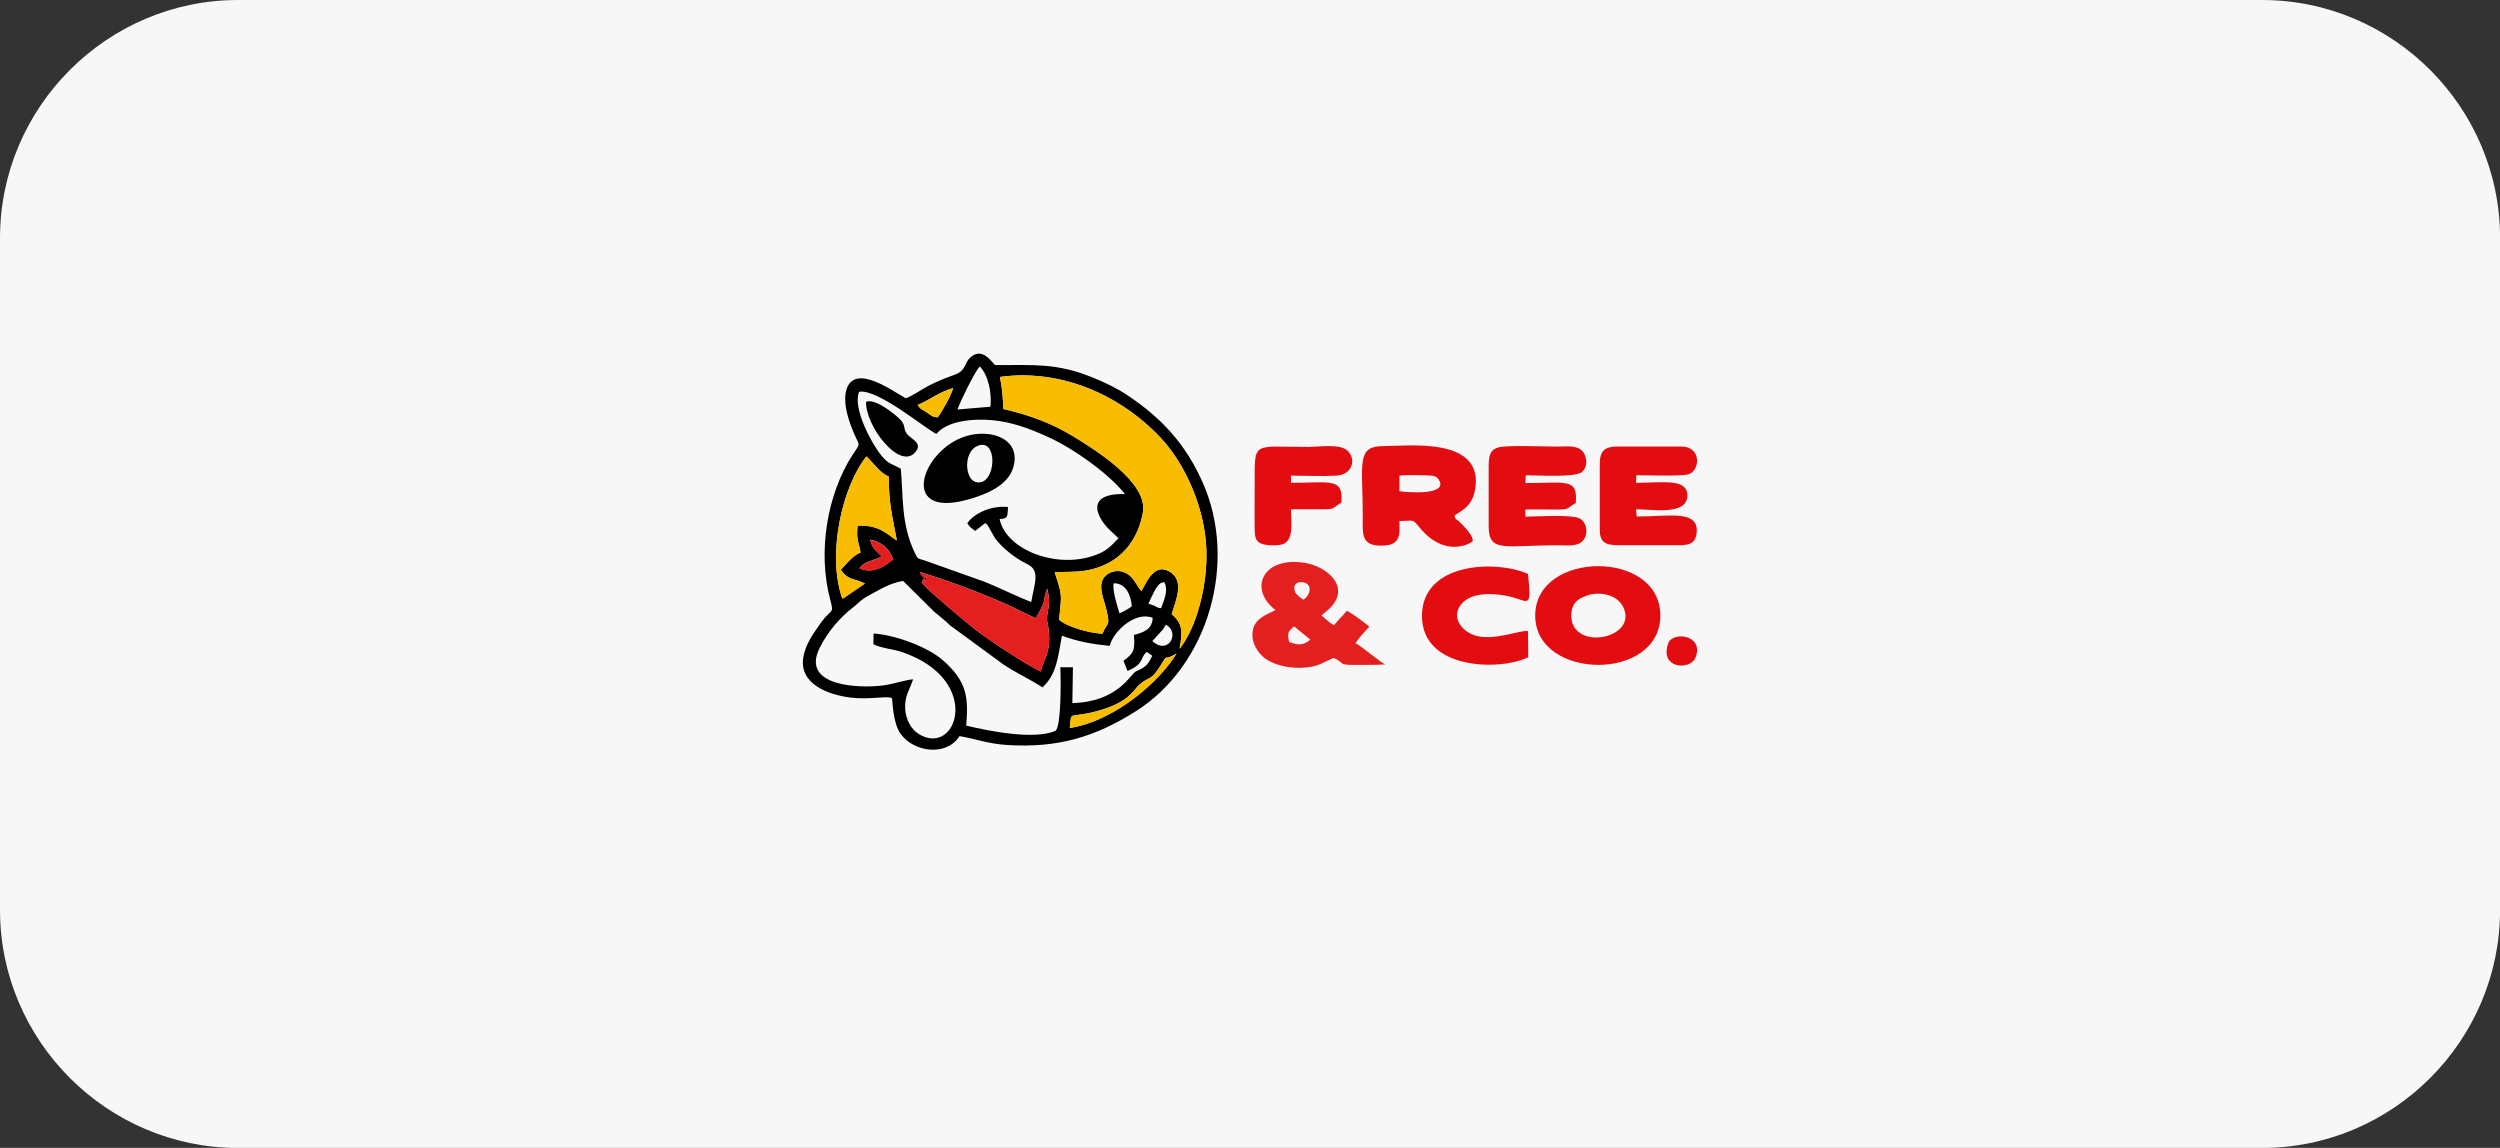 <?xml version="1.0" encoding="UTF-8"?> <svg xmlns="http://www.w3.org/2000/svg" xmlns:xlink="http://www.w3.org/1999/xlink" xmlns:xodm="http://www.corel.com/coreldraw/odm/2003" xml:space="preserve" width="157.582mm" height="72.355mm" version="1.1" style="shape-rendering:geometricPrecision; text-rendering:geometricPrecision; image-rendering:optimizeQuality; fill-rule:evenodd; clip-rule:evenodd" viewBox="0 0 396.95 182.26"><rect x="0" y="0" width="396.95" height="182.26" fill="#333333" stroke="none"/> <defs> <style type="text/css"> .fil1 {fill:black} .fil3 {fill:#E30C11} .fil4 {fill:#E31F20} .fil0 {fill:#F7F7F7} .fil2 {fill:#F8BD00} </style> </defs> <g id="Слой_x0020_1">  <g id="_1394797140000"> <path class="fil0" d="M37.79 0l321.38 0c20.78,0 37.79,17 37.79,37.79l0 106.69c0,20.78 -17,37.79 -37.79,37.79l-321.38 0c-20.78,0 -37.79,-17 -37.79,-37.79l0 -106.69c0,-20.78 17,-37.79 37.79,-37.79z"></path> <g> <path class="fil1" d="M169.86 115.59c0.3,-2.98 -0.27,-1.38 4.48,-2.72 5.05,-1.42 5.58,-3.29 6.61,-4.19 1.68,-1.45 1.72,-0.32 3.66,-3.54 0.83,-1.39 0.15,-0.1 2.2,-1.38 -2.54,4.26 -9.64,10.68 -16.95,11.83l-0 -0zm13.1 -13.79l1.71 -1.88c0.03,-0.04 0.06,-0.11 0.08,-0.15l0.37 -0.58c2.31,1.2 0.43,4.92 -2.15,2.61l0 0zm-2.92 -1c0.24,2.55 -0.12,2.97 -1.65,4.12l0.64 1.62c2.8,-1.24 1.81,-1.9 3.04,-3.04l0.88 0.62c-0.77,1.61 -1.09,1.77 -2.63,2.52 -0.82,0.4 -2.84,4.83 -10.05,4.99l0.09 -5.68 -2 -0.01c0.1,2.32 0.14,9.22 -0.74,10.08 -3.35,1.53 -10.76,0.02 -14.2,-0.81 0.31,-4.18 0.34,-6.92 -3.85,-10.5 -2.19,-1.87 -7.1,-3.85 -10.86,-4.13l-0.04 1.71c1.23,0.64 3.15,0.75 4.61,1.26 13.01,4.48 8.58,16.95 2.46,12.9 -1.04,-0.69 -1.9,-2.16 -2.01,-3.83 -0.15,-2.14 0.74,-3.11 1.25,-4.77 -1.42,0.16 -3.08,0.75 -4.74,0.98 -3.48,0.47 -13.26,0.29 -10.07,-6.01 1.33,-2.62 3.25,-4.83 5.34,-6.43 0.52,-0.4 0.95,-0.87 1.57,-1.31 0.59,-0.42 1.35,-0.79 1.98,-1.14 1.44,-0.79 2.54,-1.38 4.34,-1.7l4.89 4.85c0.85,0.69 1.76,1.43 2.58,2.22l8.59 6.29c1.86,1.22 4.25,2.34 6.07,3.54 2.18,-2.01 2.45,-4.61 3.08,-8.2 2.5,0.91 4.73,1.34 7.6,1.6 0.53,-2.3 4.08,-5.55 6.81,-4.44 -0.04,1.75 -1.39,2.34 -3,2.72l0 0zm2.31 -4.95c0.35,-0.73 1.29,-3.12 2.1,-3.32 1.01,-0.25 0.15,-0.07 0.51,0.08 0.54,1.35 -0.18,2.74 -0.6,3.96 -1.11,-0.19 -0.02,0.04 -1.1,-0.4 -0.25,-0.1 -0.68,-0.23 -0.92,-0.33l0 -0zm-5.52 -3.24c1.89,-0.02 2.73,1.78 2.88,3.66 -0.62,0.46 -1.41,0.9 -1.96,1.11 -0.38,-1.32 -1.14,-3.57 -0.93,-4.78l0 0zm-30.79 -1.8c4.86,1.5 9.45,3.22 14.06,5.26 1.34,0.59 3.19,1.64 4.39,2.07 2,-3.58 0.82,-2.04 1.79,-4.7 0.27,1.2 0.41,2.07 0.15,3.38 -0.4,2.01 -0.1,1.49 0.09,3.33 0.34,3.36 -0.59,4.01 -1.29,6.47 -2.53,-1.25 -8.11,-4.9 -10.55,-6.81 -1.45,-1.14 -7.33,-6.06 -8.11,-7.06 -0.35,-0.45 -0.24,-0.01 -0.12,-0.44 0.24,-0.89 -0.17,0.26 0.12,-0.19 0.91,-1.4 0.19,1.23 0.23,-0.27 -0.5,-0.54 -0.46,-0.5 -0.76,-1.04l0 0zm-9.57 -0.58c0.86,-1.24 2.29,-1.1 3.52,-1.9 -0.78,-0.86 -1.41,-1.05 -1.85,-2.65 1.83,0.32 3.22,1.57 3.69,3.15 -1.22,0.95 -3.18,2.41 -5.36,1.4l0 0zm-2.73 4.8c-2.49,-7.07 0.04,-17.87 3.84,-22.57l1.65 1.75c0.64,0.7 0.9,0.94 1.89,1.47 0,4.33 0.57,6.25 1.28,10.12 -1.33,-0.74 -2.56,-2.51 -6.23,-2.34 -0.23,2.39 0.14,2.35 0.47,4.25 -1.37,0.59 -2.15,1.74 -3.15,2.76 1.23,1.7 1.9,1.26 3.85,2.17l-2.73 1.87c-0.03,0.02 -0.37,0.26 -0.42,0.29 -0.51,0.32 0.25,-0 -0.46,0.23l-0 0zm18.29 -30.01c0.45,-1.31 2.76,-6.05 3.54,-6.83 1.3,1.3 1.95,4.1 1.69,6.39l-5.23 0.44zm11.72 30.58c-2.44,-0.96 -4.86,-2.19 -7.39,-3.22l-9.57 -3.4c-1.08,-0.35 -1.02,-0.13 -1.5,-1.13 -2.29,-4.76 -1.83,-9.07 -2.26,-13.44 -1.58,-0.85 -1.93,-0.7 -2.99,-1.97 -1.7,-2.05 -4.69,-7.68 -3.63,-10.23 2.94,-0.54 10.59,5.92 12.28,6.69 1.6,-2.01 5.63,-2.48 8.82,-2.19 3.19,0.29 5.94,1.35 8.55,2.51 4.64,2.05 10.27,6.26 12.56,9.23 -6.77,-0.18 -4.32,4.17 -1.84,6.23l0.82 0.79c-1.29,1.29 -1.92,2.15 -4.27,2.87 -6.11,1.89 -13.63,-1.21 -14.61,-5.93 1.41,-0.05 1.22,-0.46 1.34,-1.91 -2.81,-0.27 -5.43,1.07 -6.47,2.57 0.42,0.68 0.57,0.7 1.26,1.22l1.58 -1.23c0.4,0.29 0.21,0.11 0.52,0.55l1.04 1.85c1.16,1.56 3.29,3.23 5.06,4.07 2.19,1.04 1.23,2.96 0.69,6.07l0 0zm-18.05 -31.3c1.79,-0.72 3.37,-2.05 5.64,-2.68 -0.4,1.38 -1.83,3.8 -2.44,4.64 -0.91,-0.04 -1.16,-0.41 -1.83,-0.84 -0.86,-0.56 -0.84,-0.38 -1.37,-1.12l0 -0zm13.62 0.63c-0.13,-2.29 -0.13,-2.82 -0.54,-5.08 9.6,-1.33 19.08,2.82 25.5,9.65 3.92,4.17 7.07,11.21 7.28,17.89 0.17,5.39 -1.48,12.14 -4.26,15.63 0.52,-2.99 0.47,-3.92 -1.25,-5.54 0.57,-1.92 2.04,-5.08 -0.11,-6.57 -2.58,-1.79 -3.88,1.52 -4.71,2.96 -0.95,-1.21 -1.23,-2.3 -2.54,-2.92 -1.52,-0.73 -3.19,0.05 -3.66,1.22 -0.54,1.36 0.31,3.2 0.61,4.47 0.73,3.06 0.19,1.98 -0.58,3.97 -2,-0.04 -5.74,-1.12 -6.89,-2.22 0.38,-4.14 0.58,-3.59 -0.7,-7.52 2.87,-0.16 4.38,0.12 7.08,-0.84 3.94,-1.4 6.23,-4.71 6.93,-8.68 0.83,-4.69 -7.42,-9.85 -11.1,-12.09 -3.27,-1.99 -6.78,-3.35 -11.05,-4.32l0 0zm-15.5 -1.69c-2.01,-1.09 -7.93,-5.52 -9.36,-1.55 -0.67,1.87 0.08,4.37 0.7,6.03 1.35,3.6 1.69,2.2 0.12,4.65 -3.84,6.02 -5.54,15.1 -3.44,22.91 0.61,2.28 0.18,1.35 -1.29,3.32 -0.35,0.47 -0.42,0.61 -0.7,0.99 -0.94,1.33 -1.95,2.86 -2.28,4.67 -0.79,4.23 3.76,6.06 7.56,6.51 3.04,0.36 6.08,-0.37 6.5,0.12 0.08,0.09 0.09,3.85 1.37,5.63 2.13,2.95 7.28,3.61 9.36,0.36 2.7,0.46 4.44,1.21 7.55,1.41 8.04,0.51 13.97,-1.26 20.47,-5.38 11.56,-7.33 16.15,-23.66 10.62,-36.22 -2.69,-6.11 -6.48,-10.26 -11.99,-13.94 -1.63,-1.09 -3.58,-2.04 -5.74,-2.9 -5.59,-2.23 -9.16,-1.87 -15.29,-1.88 -0.72,-0.8 -2,-2.64 -3.68,-1.4 -1.31,0.97 -0.7,2.22 -2.8,2.96 -1.43,0.5 -2.77,1.06 -4.05,1.72 -1.16,0.61 -2.69,1.68 -3.63,1.98l0 0z"></path> <path class="fil2" d="M159.32 64.94c4.26,0.97 7.77,2.33 11.05,4.32 3.68,2.24 11.93,7.4 11.1,12.09 -0.7,3.97 -2.99,7.28 -6.93,8.68 -2.7,0.96 -4.22,0.67 -7.08,0.84 1.29,3.92 1.08,3.38 0.7,7.52 1.15,1.1 4.89,2.18 6.89,2.22 0.76,-1.99 1.3,-0.91 0.58,-3.97 -0.3,-1.27 -1.15,-3.11 -0.61,-4.47 0.47,-1.17 2.14,-1.95 3.66,-1.22 1.31,0.63 1.59,1.71 2.54,2.92 0.83,-1.45 2.14,-4.75 4.71,-2.96 2.15,1.49 0.68,4.65 0.11,6.57 1.72,1.63 1.77,2.55 1.25,5.54 2.78,-3.49 4.43,-10.24 4.26,-15.63 -0.21,-6.68 -3.36,-13.72 -7.28,-17.89 -6.42,-6.83 -15.9,-10.98 -25.5,-9.65 0.42,2.26 0.42,2.79 0.54,5.08l-0 -0z"></path> <path class="fil3" d="M222.2 75.52c1.15,-0.13 2.56,-0.08 3.73,-0.06 1.73,0.03 2.26,0.06 2.66,0.96 1.01,2.26 -5.2,1.76 -6.39,1.57l0 -2.46 0 0zm8.73 6.36c0.73,-0.65 2.79,-1.22 3.29,-4.16 1.44,-8.4 -10.49,-6.91 -14.55,-6.89 -4.41,0.02 -3.28,2.71 -3.29,11.29 -0.01,2.5 -0.29,4.39 2.59,4.51 3.68,0.15 3.23,-1.9 3.23,-3.91 2.24,0 2.02,-0.41 3.13,0.95 4.24,5.23 8.42,2.41 8.47,2.29 0.32,-0.75 -1.51,-2.59 -2.1,-3.14 -0.81,-0.75 -0.38,0.03 -0.77,-0.95l0 0z"></path> <path class="fil3" d="M242.25 75.46c1.93,0 7.85,0.39 8.92,-0.51 1.11,-0.95 0.73,-2.73 -0,-3.41 -0.95,-0.88 -2.51,-0.63 -3.87,-0.63 -1.97,0 -7.74,-0.24 -9.21,0.09 -1.57,0.35 -1.72,1.41 -1.72,3.21l-0 9.37c0,4.28 2.61,2.97 11.17,3 1.67,0.01 3.2,0.22 3.97,-0.97 0.76,-1.17 0.29,-2.69 -0.59,-3.24 -1.2,-0.75 -6.88,-0.34 -8.72,-0.34l0 -1.14c1.54,0 3.09,0 4.63,0.01 2.53,0.01 1.71,-0.08 3.37,-1.04 0.35,-4.01 -1.5,-3.16 -8,-3.16l0.06 -1.2 0 0z"></path> <path class="fil3" d="M259.83 75.46c1.53,0 7.19,0.18 8.26,-0.15 1.89,-0.58 2.11,-4.41 -1.13,-4.41l-10.07 0c-2.15,0 -2.88,0.69 -2.88,2.82l0 10.32c0,2.02 0.81,2.52 2.88,2.52l9.84 0c1.61,0 2.46,-0.37 2.65,-1.82 0.52,-3.87 -4.28,-2.74 -9.5,-2.73l-0.11 -1.15c2.56,0 8.05,1.01 8.15,-2.11 0.08,-2.87 -3.96,-2.09 -8.15,-2.09l0.06 -1.2 0 -0z"></path> <path class="fil4" d="M204.68 101.92c-0.31,-1.46 -0.13,-1.65 0.78,-2.47l2.59 2.11c-1.18,1.02 -2.1,0.87 -3.37,0.36zm0.96 -7.94c-0.35,-0.82 -0.04,-1.5 0.83,-1.54 1.82,-0.08 1.93,1.74 0.49,2.78 -0.34,-0.22 -1.08,-0.69 -1.32,-1.24l0 -0zm-6.69 6.03c-0.44,1.98 0.84,3.74 1.91,4.53 1.36,1 3.53,1.54 5.62,1.49 2.77,-0.06 3.33,-0.76 5.28,-1.57 1.82,0.8 0.57,1.16 3.59,1.11 1.51,-0.03 3.17,0.04 4.65,-0.08 -0.51,-0.05 -3.89,-2.96 -4.76,-3.36 0.29,-0.58 1.78,-2.22 2.19,-2.64 -0.81,-0.66 -2.72,-2.11 -3.59,-2.5 -0.62,0.79 -1.38,1.43 -2,2.26 -0.74,-0.35 -0.08,0.01 -0.71,-0.42l-1.32 -1.11 0.67 -0.55c4.56,-3.6 0.39,-7.3 -3.54,-7.84 -6.6,-0.91 -8.68,4.3 -4.41,7.53 -1.64,0.82 -3.19,1.35 -3.59,3.15l0 0z"></path> <path class="fil3" d="M251.93 94.57c2.12,-0.76 4.68,-0.09 5.64,1.52 2.74,4.63 -5.84,7.09 -7.76,3.2 -0.43,-0.87 -0.43,-2.26 0,-3.12 0.41,-0.83 1.11,-1.23 2.12,-1.59l0 0zm-8.17 3.16c0,10.33 19.87,10.57 19.87,0 0,-10.56 -19.87,-10.34 -19.87,0z"></path> <path class="fil3" d="M242.62 100.22c-1.04,-0.28 -5.01,1.45 -8,0.79 -2.34,-0.51 -4.39,-2.91 -2.58,-5.1 1.5,-1.81 4.7,-1.8 7.29,-1.28 3.34,0.67 3.93,2.49 3.28,-3.51 -5.19,-2.27 -16.78,-1.8 -16.83,6.62 -0.05,8.77 12.62,8.76 16.88,6.61l-0.04 -4.13 0 0z"></path> <path class="fil3" d="M204.98 75.52c2.3,0 4.98,0.13 7.22,-0 2.34,-0.13 3.23,-2.33 1.87,-3.86 -1.13,-1.28 -4.58,-0.7 -6.39,-0.7 -8.87,0 -8.46,-1.03 -8.46,5.88 0,2.32 -0.04,4.66 -0.01,6.97 0.02,1.39 0.11,2.15 1.13,2.54 0.75,0.28 2.45,0.31 3.22,0.09 1.96,-0.57 1.42,-3.47 1.42,-5.58 1.54,0 3.09,0 4.63,0 2.53,0.01 1.71,-0.08 3.37,-1.04 0.37,-4.03 -1.74,-3.16 -8,-3.16l0 -1.14 -0 0z"></path> <path class="fil4" d="M146.04 90.82c0.3,0.54 0.26,0.51 0.76,1.04 -0.04,1.5 0.69,-1.14 -0.23,0.27 -0.3,0.45 0.11,-0.7 -0.12,0.19 -0.11,0.43 -0.23,-0.01 0.12,0.44 0.78,1 6.65,5.92 8.11,7.06 2.44,1.92 8.02,5.57 10.55,6.81 0.7,-2.47 1.63,-3.11 1.29,-6.47 -0.19,-1.84 -0.49,-1.32 -0.09,-3.33 0.26,-1.31 0.12,-2.18 -0.15,-3.38 -0.98,2.65 0.2,1.12 -1.79,4.7 -1.19,-0.43 -3.04,-1.47 -4.39,-2.07 -4.61,-2.04 -9.2,-3.76 -14.06,-5.26l0 0z"></path> <path class="fil1" d="M155.33 70.75c2.95,-1.05 2.81,5.01 0.61,5.75 -2.76,0.93 -3.32,-4.79 -0.61,-5.75zm-1.22 -1.69c-7.52,1.6 -11.81,13.36 -0.58,10.3 2.85,-0.78 6.49,-2.17 7.36,-5.15 1.24,-4.28 -2.97,-5.96 -6.78,-5.15l0 0z"></path> <path class="fil2" d="M133.74 95.05c0.71,-0.24 -0.05,0.08 0.45,-0.23 0.05,-0.03 0.39,-0.27 0.42,-0.29l2.73 -1.87c-1.94,-0.92 -2.62,-0.47 -3.85,-2.17 0.99,-1.02 1.78,-2.17 3.15,-2.76 -0.32,-1.9 -0.69,-1.85 -0.47,-4.25 3.67,-0.17 4.89,1.6 6.23,2.34 -0.71,-3.87 -1.28,-5.79 -1.28,-10.12 -0.99,-0.53 -1.24,-0.77 -1.89,-1.47l-1.65 -1.75c-3.8,4.7 -6.33,15.5 -3.84,22.57l0 -0z"></path> <path class="fil1" d="M137.52 63.79c-0.15,3.8 5.31,10.91 7.79,8.03 1.03,-1.2 0.04,-1.77 -0.77,-2.42 -1.43,-1.14 -0.49,-1.63 -1.58,-2.76 -0.68,-0.71 -3.92,-3.45 -5.45,-2.85z"></path> <path class="fil2" d="M169.86 115.59c7.31,-1.15 14.41,-7.57 16.95,-11.83 -2.04,1.28 -1.36,0 -2.2,1.38 -1.94,3.22 -1.98,2.09 -3.66,3.54 -1.04,0.89 -1.57,2.77 -6.61,4.19 -4.75,1.34 -4.18,-0.26 -4.48,2.72l0 0z"></path> <path class="fil3" d="M269.2 104.44c1.47,-3.68 -3.63,-4.22 -4.31,-2.32 -1.47,4.12 3.51,4.33 4.31,2.32z"></path> <path class="fil2" d="M145.7 64.31c0.54,0.75 0.51,0.57 1.37,1.12 0.67,0.43 0.92,0.79 1.83,0.84 0.61,-0.84 2.04,-3.27 2.44,-4.64 -2.28,0.63 -3.85,1.96 -5.64,2.68l-0 0z"></path> <path class="fil4" d="M139.99 88.35c-1.23,0.8 -2.65,0.66 -3.52,1.9 2.18,1.02 4.14,-0.45 5.36,-1.4 -0.47,-1.58 -1.86,-2.83 -3.69,-3.15 0.44,1.6 1.06,1.78 1.85,2.65l0 -0z"></path> </g> </g> </g> </svg> 